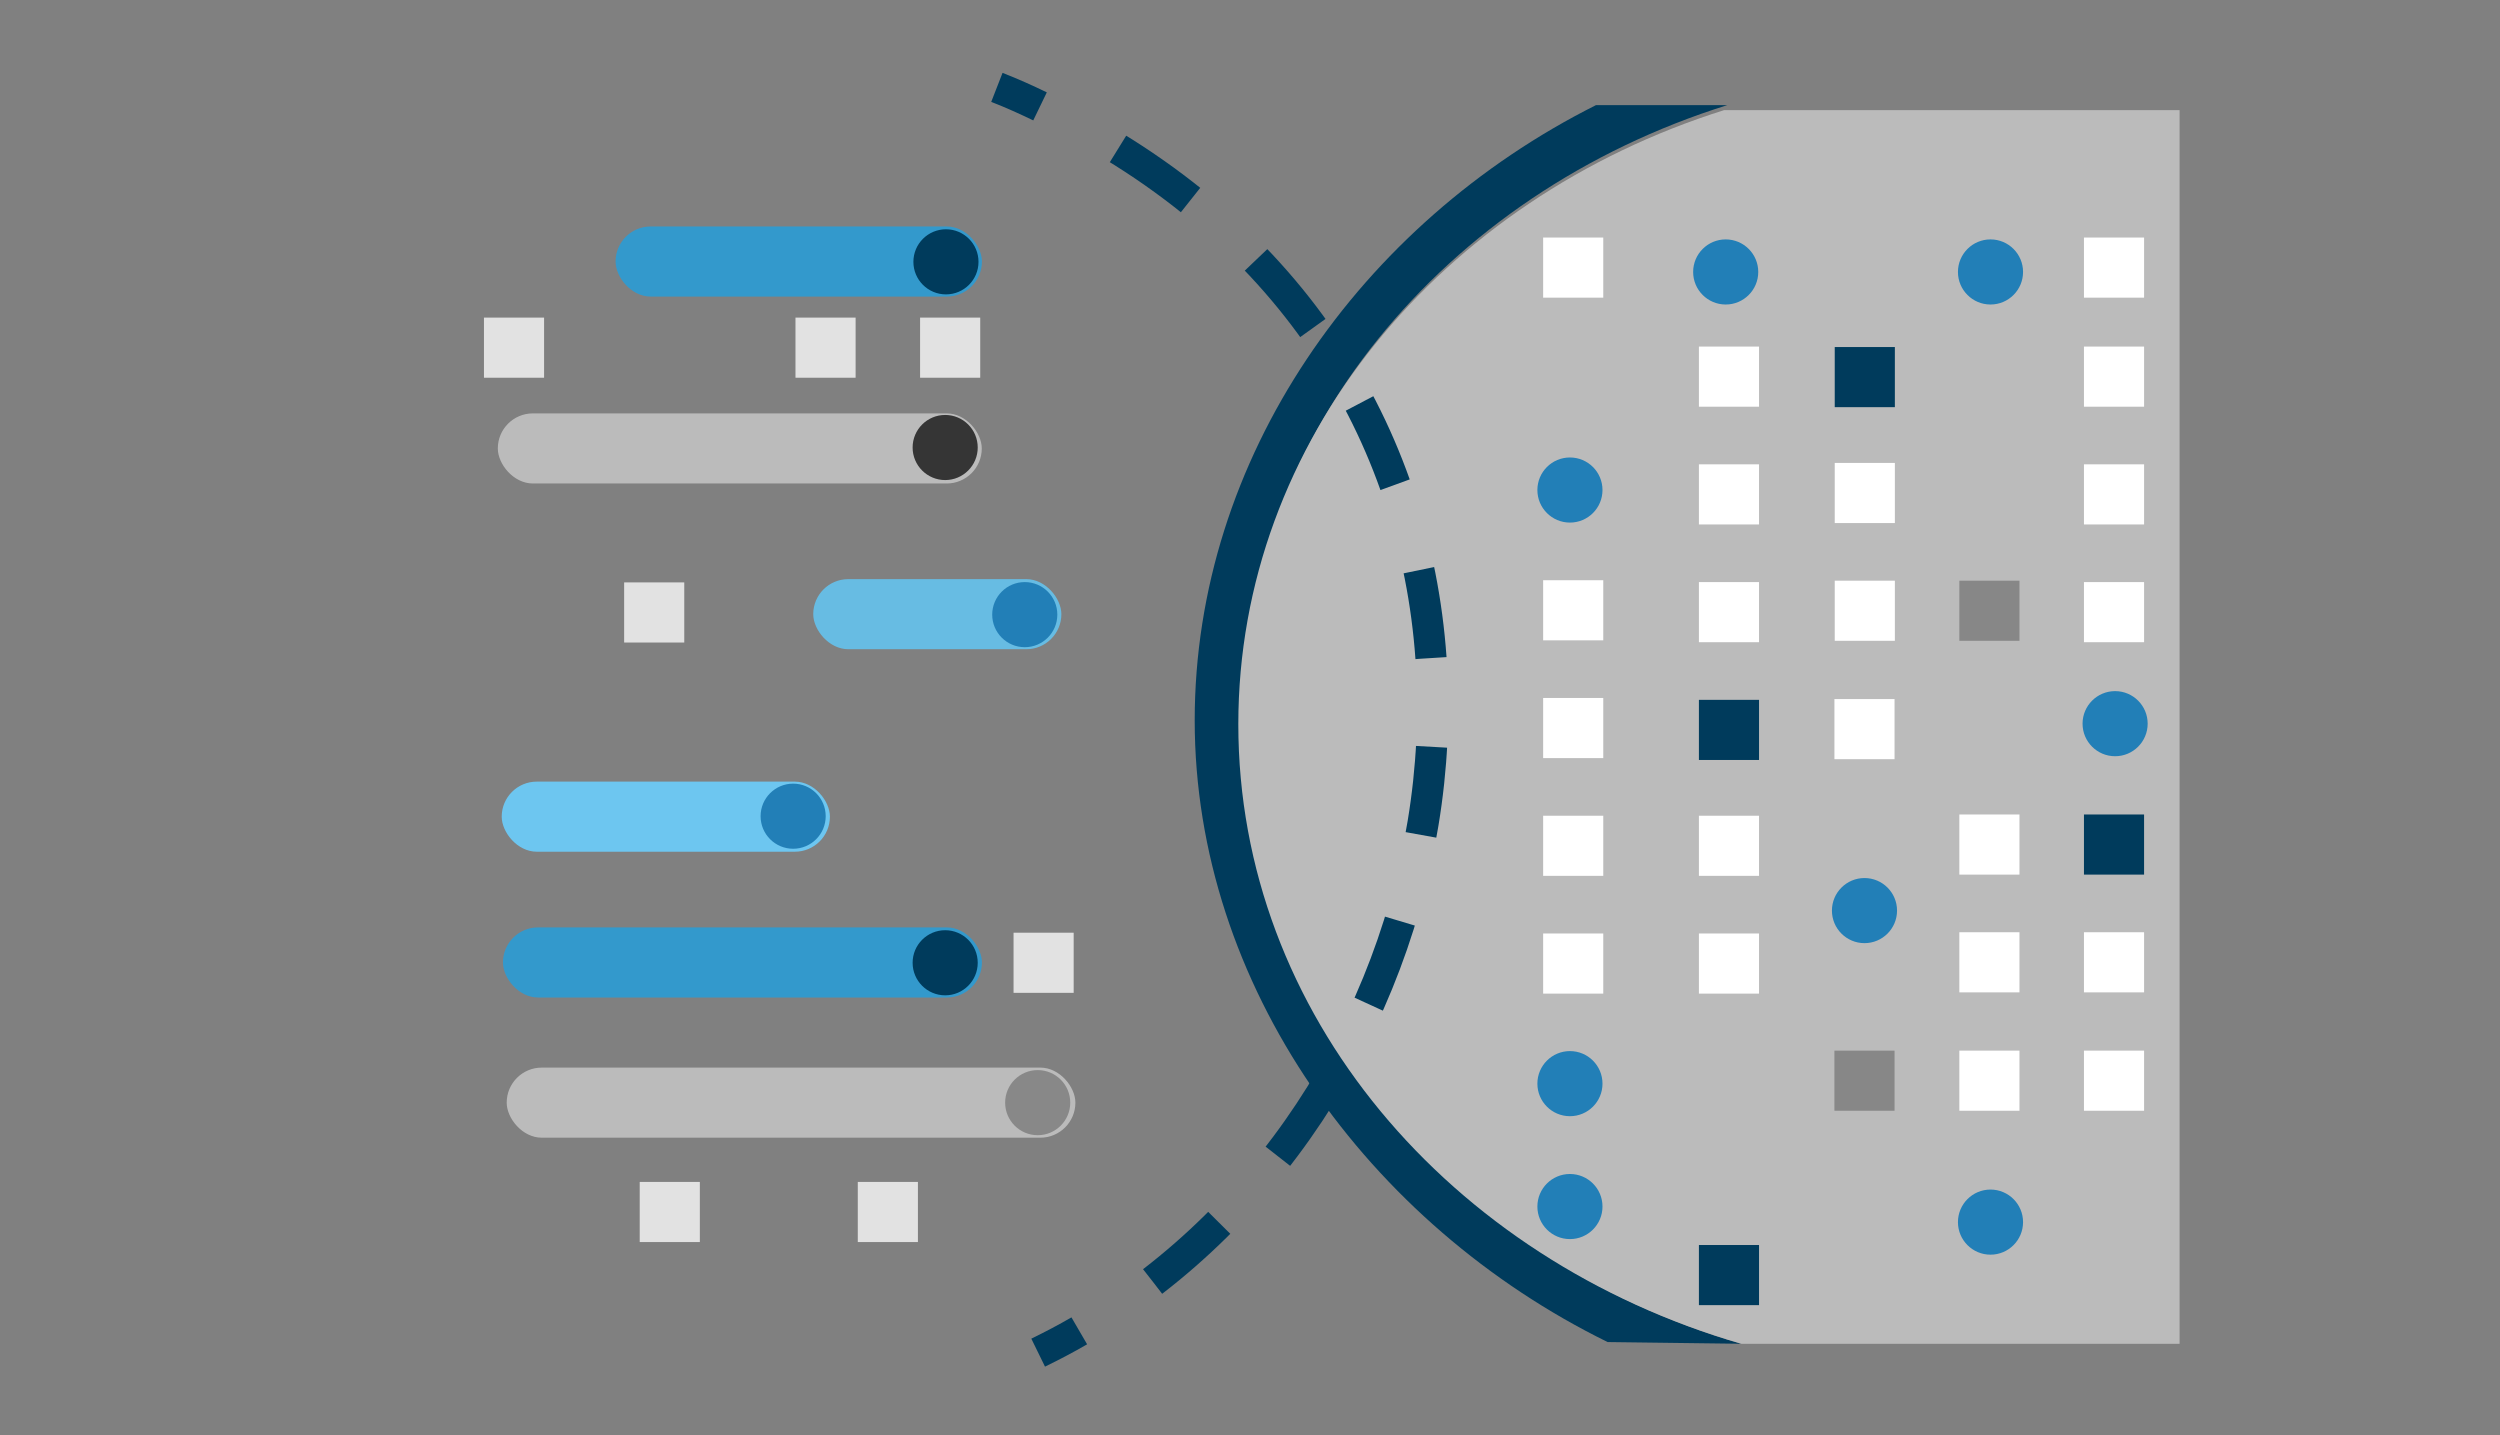 <svg id="Layer_1" data-name="Layer 1" xmlns="http://www.w3.org/2000/svg" viewBox="0 0 160.5 92.14"><rect x="0" y="0" width="160.5" height="92.14" fill="#808080" stroke="none"/><defs><style>.cls-1,.cls-4,.cls-5{fill:none;}.cls-2{fill:#003b5c;}.cls-3{fill:#bbb;}.cls-4,.cls-5{stroke:#003b5c;stroke-miterlimit:10;stroke-width:2px;}.cls-5{stroke-dasharray:5.7 5.7;}.cls-6{fill:#39c;}.cls-7{fill:#353535;}.cls-8{fill:#888;}.cls-9{fill:#67bce3;}.cls-10{fill:#227fb7;}.cls-11{fill:#6dc6f0;}.cls-12{fill:#e2e2e2;}.cls-13{fill:#fff;}.cls-14{fill:#878787;}</style></defs><title>Benefits modules icon</title><path class="cls-1" d="M108,5H23.93V7.07h79.34A48.5,48.5,0,0,1,108,5Z"/><rect class="cls-1" x="20.71" y="7.07" width="3.21" height="79.2"/><path class="cls-1" d="M77.5,46.57c0-16.82,10.62-31.9,25.77-39.5H23.93v79.2h79.72C88.3,78.73,77.5,63.54,77.5,46.57Z"/><path class="cls-2" d="M76.7,46.25c0,17,11.16,32.37,26.51,39.91l8.58.11C93.06,80.85,79.7,64.78,79.7,46.18c0-18.23,13-33.73,31.19-39.43h-8.43C87.32,14.35,76.7,29.43,76.7,46.25Z"/><path class="cls-3" d="M79.5,46.5c0,18.6,13.56,34.35,32.29,39.77h28.14V7.07H110.69C92.53,12.78,79.5,28.27,79.5,46.5Z"/><path class="cls-4" d="M66.65,86.84c.9-.44,1.78-.9,2.64-1.4"/><path class="cls-5" d="M74,82.27c23-17.73,26.51-57.21-4.71-74.15"/><path class="cls-4" d="M66.77,6.83C65.88,6.4,65,6,64,5.61"/><rect class="cls-6" x="39.52" y="14.54" width="23.52" height="4.5" rx="2.25"/><circle class="cls-2" cx="60.73" cy="16.81" r="2.09"/><rect class="cls-6" x="32.29" y="59.54" width="30.75" height="4.5" rx="2.25"/><circle class="cls-2" cx="60.68" cy="61.81" r="2.09"/><rect class="cls-3" x="31.96" y="26.54" width="31.07" height="4.5" rx="2.25"/><circle class="cls-7" cx="60.68" cy="28.73" r="2.09"/><rect class="cls-3" x="32.53" y="68.54" width="36.51" height="4.5" rx="2.25"/><circle class="cls-8" cx="66.62" cy="70.79" r="2.09"/><rect class="cls-9" x="52.21" y="37.18" width="15.93" height="4.5" rx="2.25"/><circle class="cls-10" cx="65.79" cy="39.46" r="2.09"/><rect class="cls-11" x="32.21" y="50.18" width="21.07" height="4.5" rx="2.25"/><circle class="cls-10" cx="50.92" cy="52.4" r="2.09"/><circle class="cls-10" cx="100.79" cy="31.46" r="2.09"/><circle class="cls-10" cx="110.79" cy="17.46" r="2.09"/><circle class="cls-10" cx="127.79" cy="17.46" r="2.09"/><circle class="cls-10" cx="119.7" cy="58.46" r="2.09"/><circle class="cls-10" cx="135.79" cy="46.46" r="2.09"/><circle class="cls-10" cx="127.79" cy="78.46" r="2.09"/><circle class="cls-10" cx="100.79" cy="69.57" r="2.09"/><circle class="cls-10" cx="100.79" cy="77.46" r="2.09"/><rect class="cls-12" x="31.07" y="20.39" width="3.86" height="3.86"/><rect class="cls-12" x="51.07" y="20.39" width="3.86" height="3.86"/><rect class="cls-12" x="59.07" y="20.39" width="3.86" height="3.86"/><rect class="cls-12" x="40.07" y="37.39" width="3.86" height="3.86"/><rect class="cls-12" x="65.07" y="59.88" width="3.86" height="3.86"/><rect class="cls-12" x="55.07" y="75.88" width="3.86" height="3.86"/><rect class="cls-12" x="41.07" y="75.88" width="3.86" height="3.86"/><rect class="cls-13" x="99.07" y="15.25" width="3.86" height="3.86"/><rect class="cls-13" x="99.07" y="37.25" width="3.86" height="3.86"/><rect class="cls-13" x="99.07" y="44.81" width="3.86" height="3.86"/><rect class="cls-13" x="99.07" y="52.37" width="3.86" height="3.86"/><rect class="cls-13" x="99.07" y="59.93" width="3.86" height="3.86"/><rect class="cls-13" x="109.07" y="22.25" width="3.86" height="3.86"/><rect class="cls-13" x="109.07" y="29.81" width="3.86" height="3.86"/><rect class="cls-13" x="109.07" y="37.37" width="3.86" height="3.86"/><rect class="cls-2" x="109.07" y="44.93" width="3.86" height="3.86"/><rect class="cls-13" x="109.07" y="52.37" width="3.86" height="3.86"/><rect class="cls-13" x="109.07" y="59.93" width="3.86" height="3.86"/><rect class="cls-2" x="109.07" y="79.93" width="3.86" height="3.86"/><rect class="cls-2" x="117.79" y="22.28" width="3.86" height="3.86"/><rect class="cls-13" x="117.79" y="29.72" width="3.86" height="3.86"/><rect class="cls-13" x="117.79" y="37.28" width="3.86" height="3.86"/><rect class="cls-13" x="117.77" y="44.88" width="3.86" height="3.86"/><rect class="cls-13" x="125.79" y="52.29" width="3.86" height="3.86"/><rect class="cls-13" x="125.79" y="59.85" width="3.86" height="3.86"/><rect class="cls-13" x="125.79" y="67.45" width="3.86" height="3.86"/><rect class="cls-14" x="125.79" y="37.28" width="3.86" height="3.86"/><rect class="cls-14" x="117.77" y="67.45" width="3.86" height="3.86"/><rect class="cls-13" x="133.79" y="59.85" width="3.86" height="3.86"/><rect class="cls-13" x="133.79" y="67.45" width="3.86" height="3.86"/><rect class="cls-2" x="133.79" y="52.29" width="3.86" height="3.86"/><rect class="cls-13" x="133.79" y="22.25" width="3.86" height="3.86"/><rect class="cls-13" x="133.79" y="29.81" width="3.86" height="3.86"/><rect class="cls-13" x="133.79" y="37.37" width="3.86" height="3.86"/><rect class="cls-13" x="133.79" y="15.25" width="3.86" height="3.86"/></svg>